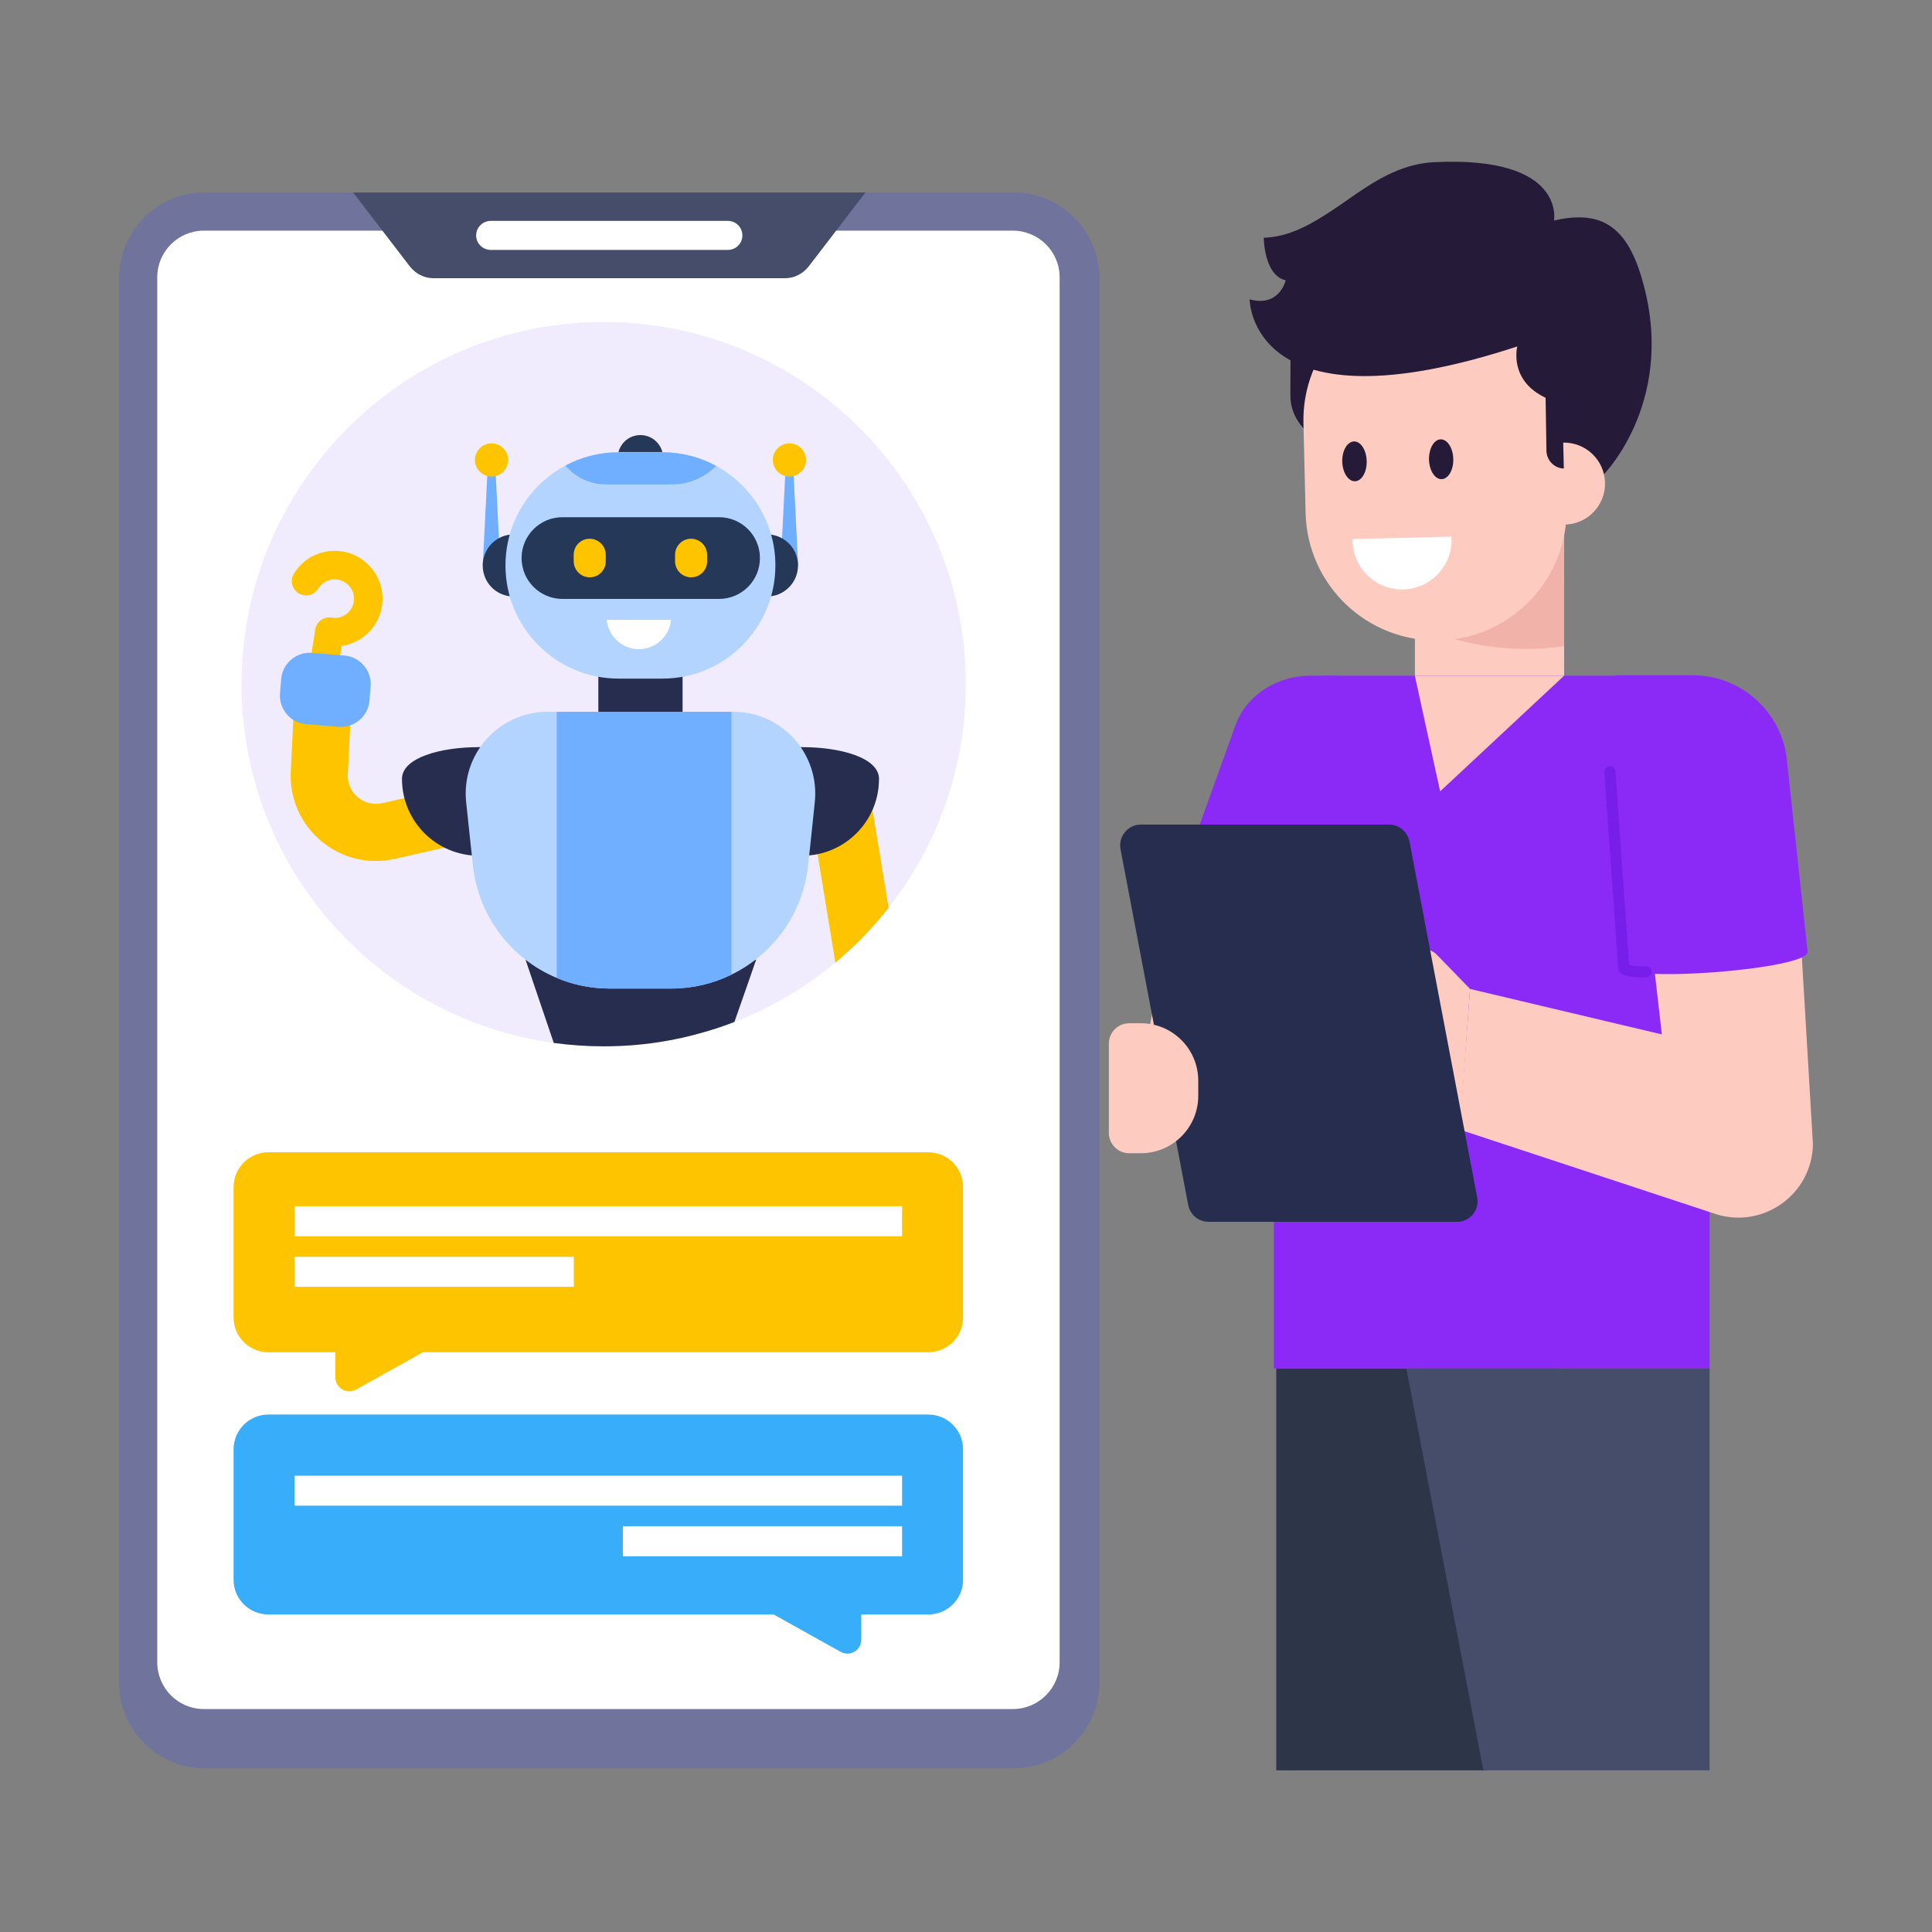 <svg id="Layer_1" enable-background="new 0 0 73 73" height="512" viewBox="0 0 73 73" width="512" xmlns="http://www.w3.org/2000/svg"><rect x="0" y="0" width="73" height="73" fill="#808080" stroke="none"/><g id="_x39_"><g><g><g><path d="m41.541 10.506v53.07c0 1.789-1.451 3.24-3.24 3.24h-30.568c-1.782 0-3.233-1.451-3.233-3.24v-53.07c0-1.782 1.451-3.233 3.233-3.233h30.568c1.789 0 3.24 1.451 3.24 3.233z" fill="#70739c"/><path d="m7.702 64.576c-.97 0-1.76-.792-1.76-1.767v-52.334c0-.971.79-1.76 1.76-1.76h30.568c.974 0 1.768.79 1.768 1.76v52.334c0 .974-.793 1.767-1.768 1.767h-30.568z" fill="#fff"/><path d="m32.7 7.273-2.134 2.781c-.223.291-.556.459-.906.459h-13.278c-.351 0-.683-.168-.906-.459l-2.134-2.781z" fill="#454d6a"/><path d="m28.05 8.898c0 .302-.243.545-.552.545h-8.955c-.302 0-.552-.243-.552-.545 0-.309.25-.552.552-.552h8.955c.309 0 .552.243.552.552z" fill="#fff"/></g><g><path d="m36.494 25.852c0 3.189-1.092 6.122-2.919 8.448-.596.759-1.269 1.453-2.011 2.07-1.102.919-2.354 1.667-3.713 2.205-.035.014-.066.028-.101.038-.361.142-.731.267-1.106.374-.575.17-1.168.302-1.775.395 0 0 0 0-.003 0-.669.101-1.355.153-2.056.153-.638 0-1.269-.045-1.886-.128-.444-.062-.881-.142-1.307-.246-6.018-1.439-10.49-6.85-10.49-13.309 0-7.557 6.126-13.686 13.683-13.686 7.557 0 13.683 6.129 13.683 13.686z" fill="#f0ecfd"/><g><g><g><g><g><path d="m33.575 34.301c-.596.759-1.269 1.453-2.011 2.07l-.673-4.098-.191-1.141v-.003l-.163-.991.263-.042 2.028-.333.139.839z" fill="#fec400"/></g></g></g><g><g><path d="m14.196 32.533c-.749 0-1.474-.262-2.064-.757-.779-.654-1.196-1.612-1.146-2.628l.189-3.833 2.155.106-.189 3.833c-.017.336.122.653.379.869.257.216.593.297.922.224l2.786-.631.477 2.104-2.786.631c-.24.054-.482.081-.722.081z" fill="#fec400"/></g></g><g><g><g><g><g><g><path d="m28.569 36.263-.257.745-.562 1.605c-.361.142-.731.267-1.106.374-.575.17-1.168.302-1.775.395 0 0 0 0-.003 0-.669.101-1.355.153-2.056.153-.638 0-1.269-.045-1.886-.128l-.804-2.368-.277-.818.69.004 7.647.038z" fill="#272d4f"/></g></g><g><path d="m33.213 29.432c0 1.602-1.299 2.901-2.901 2.901s-2.901-1.299-2.901-2.901 5.803-1.602 5.803 0z" fill="#272d4f"/></g><g><path d="m15.189 29.432c0 1.602 1.299 2.901 2.901 2.901 1.602 0 2.901-1.299 2.901-2.901s-5.803-1.602-5.803 0z" fill="#272d4f"/></g><g><g><path d="m30.786 30.317-.171 1.636-.032.285-.05.462c-.196 1.835-1.33 3.365-2.895 4.126-.69.338-1.462.526-2.277.526h-2.319c-.708 0-1.387-.142-2.006-.402-1.704-.711-2.96-2.309-3.166-4.251l-.05-.462-.032-.285-.174-1.636c-.196-1.825 1.238-3.422 3.08-3.422h7.015c1.839 0 3.273 1.597 3.077 3.422z" fill="#b3d4ff"/></g></g></g></g></g></g><g><g><g><path d="m12.207 25.908c-.028 0-.057-.002-.086-.007-.294-.047-.494-.324-.447-.618l.24-1.496c.047-.294.324-.497.618-.447.294.047.494.324.447.618l-.24 1.496c-.043.265-.272.454-.532.454z" fill="#fec400"/></g></g><g><g><path d="m12.651 24.428c-.096 0-.193-.008-.29-.023-.294-.047-.494-.324-.447-.618.047-.294.324-.497.618-.447.191.031.385-.015.542-.129.158-.114.261-.283.292-.475.064-.397-.207-.771-.604-.835-.294-.047-.582.086-.737.339-.155.254-.487.334-.742.179-.254-.155-.334-.487-.179-.742.384-.628 1.101-.958 1.829-.841.984.158 1.656 1.087 1.498 2.07-.076.477-.334.895-.725 1.178-.312.225-.678.343-1.055.343z" fill="#fec400"/></g></g></g><g><path d="m12.791 27.464-1.22-.101c-.596-.049-1.04-.573-.991-1.169l.044-.535c.049-.596.573-1.04 1.169-.991l1.22.101c.596.049 1.04.573.991 1.169l-.044.535c-.049.596-.573 1.04-1.169.991z" fill="#70afff"/></g><g><path d="m27.638 26.895v9.932c-.69.338-1.462.526-2.277.526h-2.319c-.708 0-1.387-.142-2.006-.402v-10.056z" fill="#70afff"/></g></g><g><g><path d="m22.608 25.203h3.183v1.691h-3.183z" fill="#272d4f"/></g><g><path d="m30.158 21.365h-.661l.191-3.795h.28z" fill="#70afff"/><circle cx="29.828" cy="17.379" fill="#fec400" r=".627"/><path d="m18.902 21.365h-.661l.191-3.795h.28z" fill="#70afff"/><circle cx="18.572" cy="17.379" fill="#fec400" r=".627"/><path d="m28.979 22.539h-.542v-2.348h.542c.648 0 1.174.526 1.174 1.174v0c-0.0.648-.526 1.174-1.174 1.174z" fill="#253858"/><path d="m19.413 22.539h.542v-2.348h-.542c-.648 0-1.174.526-1.174 1.174v0c0.0.648.514 1.174 1.174 1.174z" fill="#253858"/><g><path d="m29.298 21.365c0 1.178-.479 2.248-1.252 3.024-.773.773-1.839 1.252-3.021 1.252h-1.65c-2.363 0-4.276-1.917-4.276-4.276 0-1.181.479-2.251 1.252-3.024.297-.297.638-.55 1.013-.749.597-.321 1.283-.503 2.012-.503h1.65c.739 0 1.431.186 2.035.516h.003c1.33.726 2.234 2.136 2.234 3.76z" fill="#b3d4ff"/><path d="m28.714 21.086v0c0 .853-.691 1.544-1.544 1.544h-5.918c-.853 0-1.544-.691-1.544-1.544v-0c0-.853.691-1.544 1.544-1.544h5.918c.853 0 1.544.691 1.544 1.544z" fill="#253858"/><path d="m27.06 17.605c-.432.432-1.023.699-1.677.699h-2.484c-.618 0-1.168-.277-1.536-.712.597-.321 1.283-.503 2.012-.503h1.65c.739-0 1.431.186 2.035.516z" fill="#70afff"/><path d="m25.028 17.08c-.098-.368-.431-.641-.83-.641-.399 0-.732.273-.83.641z" fill="#253858"/><path d="m22.925 23.42c.06.621.578 1.108 1.215 1.108s1.154-.487 1.215-1.108z" fill="#fff"/></g><g fill="#fec400"><path d="m26.719 20.964v.246c0 .334-.27.604-.604.604h-0c-.336 0-.608-.272-.608-.608v-.246c0-.332.272-.604.604-.604h0c.334-0.0.608.273.608.608z"/><path d="m22.889 20.964v.246c0 .334-.27.604-.604.604-.334 0-.608-.273-.608-.608v-.246c0-.334.27-.604.604-.604h0c.334-0.0.608.273.608.608z"/></g></g></g></g></g><path d="m36.389 44.854v4.929c0 .722-.588 1.31-1.316 1.31h-19.091l-2.529 1.411c-.35.195-.781-.058-.781-.458v-.952h-2.53c-.728 0-1.316-.588-1.316-1.31v-4.929c0-.727.589-1.316 1.316-1.316h24.931c.727 0 1.316.589 1.316 1.316z" fill="#fec400"/><path d="m8.826 54.763v4.929c0 .722.588 1.31 1.316 1.31h19.091l2.529 1.411c.35.195.781-.058.781-.458v-.952h2.53c.728 0 1.316-.588 1.316-1.31v-4.929c0-.727-.589-1.316-1.316-1.316h-24.931c-.727 0-1.316.589-1.316 1.316z" fill="#38aefa"/></g><g><path d="m11.131 45.577h22.954v1.134h-22.954z" fill="#fff"/></g><g><path d="m11.131 47.487h10.55v1.134h-10.55z" fill="#fff"/></g><g><path d="m11.131 55.758h22.954v1.134h-22.954z" fill="#fff"/></g><g><path d="m23.535 57.668h10.55v1.134h-10.55z" fill="#fff"/></g></g><g><path d="m56.139 66.892h-7.916v-15.187h10.825z" fill="#2d3548"/><g><path d="m42.869 41.956 3.656 1.042 3.127-9.557-4.915-1.789z" fill="#fdcbc0"/><path d="m50.539 25.532s.506 11.72.568 11.835c-.041.01.947-.333-.274-.809-.229-.092-.477-.188-.725-.284-1.795-.709-3.964-1.571-5.073-2.013-.41-.161-.606-.615-.453-1.023l2.113-5.871c.003-.009.007-.017.01-.026.44-1.13 1.602-1.812 2.814-1.811z" fill="#8b2af7"/><g><path d="m64.597 27.643v24.062h-16.465v-22.072c0-2.265-.063-4.101 2.201-4.101h13.419c1.166 0 .845.945.845 2.111z" fill="#8b2af7"/></g><path d="m48.769 10.923-.012 4.011c-.001.494.201.967.558 1.308l1.752-3.402-.048-1.972z" fill="#251a38"/><path d="m53.462 19.51h5.639v6.02h-5.639z" fill="#fdcbc0"/><path d="m53.46 18.347v5.258s2.493 1.289 5.639.806v-6.063z" fill="#f1b2a9"/><path d="m59.098 25.532-4.683 4.37-.956-4.37z" fill="#fdcbc0"/><path d="m49.25 15.995.082 3.392c.066 2.722 2.322 4.877 5.051 4.811 2.722-.066 4.877-2.329 4.811-5.051l-.082-3.392c-.066-2.722-2.329-4.877-5.051-4.811-1.361.033-2.583.615-3.456 1.531-.866.916-1.388 2.159-1.355 3.519z" fill="#fdcbc0"/><path d="m51.64 17.423c.01.414-.189.755-.44.761-.257.006-.472-.324-.483-.738-.01-.42.189-.76.446-.766.252-.006.467.324.477.744z" fill="#251a38"/><path d="m54.912 17.344c.01.414-.189.755-.44.761-.252.006-.467-.324-.477-.738-.01-.42.189-.76.44-.766.252-.006.467.324.477.744z" fill="#251a38"/><path d="m54.838 20.276c.002.027.009.053.01.08.025 1.033-.792 1.891-1.825 1.916-1.033.025-1.891-.792-1.916-1.825-.001-.027.006-.053.006-.08z" fill="#fff"/><path d="m47.218 11.312s-.006 5.091 10.112 1.779c0 0-.336 1.279 1.07 1.938l.032 2.013c.013.386.342.69.728.659l-.019-.981.671.551.627.507.165.139s2.862-2.887 1.374-7.585c-.62-1.95-1.659-2.362-3.261-2.001 0 0 .456-2.45-4.533-2.203-1.292.063-2.298.747-3.28 1.431-.38.266-.76.526-1.146.753-.621.367-1.266.646-2.007.671 0 0 .006 1.425.829 1.608 0.0 0-.234 1.026-1.361.722z" fill="#251a38"/><g fill="#fdcbc0"><path d="m59.065 16.724c.852-.016 1.559.658 1.58 1.511.021.853-.652 1.561-1.504 1.586z"/><path d="m49.842 40.445v0c.116 1.023.949 1.817 1.977 1.882l3.357.215.369-5.175-1.242-1.281c-.386-.398-1.053-.268-1.261.245v0c-.117.288-.049.617.173.835l.928.914h-2.188c-1.269 0-2.255 1.104-2.112 2.364z"/><path d="m62.346 35.18.446 3.905-7.246-1.718-.398 5.313 9.738 3.211c1.79.528 3.589-.798 3.615-2.664l-.482-8.131"/></g><path d="m68.3 35.968c.028.657-6.921 1.197-6.949.541l-.334-10.994h2.943c1.791 0 3.309 1.327 3.546 3.1z" fill="#8b2af7"/><g><path d="m62.15 36.933c-.597 0-.995-.068-1.009-.381l-.519-7.378c-.008-.116.079-.216.194-.224.109-.022.216.079.224.194l.515 7.315c.066.021.255.06.645.053h.002c.116 0 .209.094.21.208.001.135-.135.211-.262.212zm-.59-.41v.006c0-.002 0-.004 0-.006z" fill="#771eea"/></g><path d="m48.132 32.868v3.916c-.202-.143-.42-.294-.639-.445v-3.471z" fill="#771eea"/><path d="m42.338 32.085 2.559 13.45c.074.369.394.631.771.631h9.385c.492 0 .853-.443.763-.919l-2.559-13.45c-.074-.369-.394-.64-.771-.64h-9.385c-.484 0-.853.451-.763.927z" fill="#272d4f"/><path d="m41.897 39.433v3.371c0 .426.345.771.771.771h.437c1.199 0 2.171-.972 2.171-2.171v-.57c0-1.199-.972-2.171-2.171-2.171h-.437c-.426 0-.771.345-.771.771z" fill="#fdcbc0"/></g><path d="m56.048 66.892h8.549v-15.187h-11.459z" fill="#454d6a"/></g></g></svg>